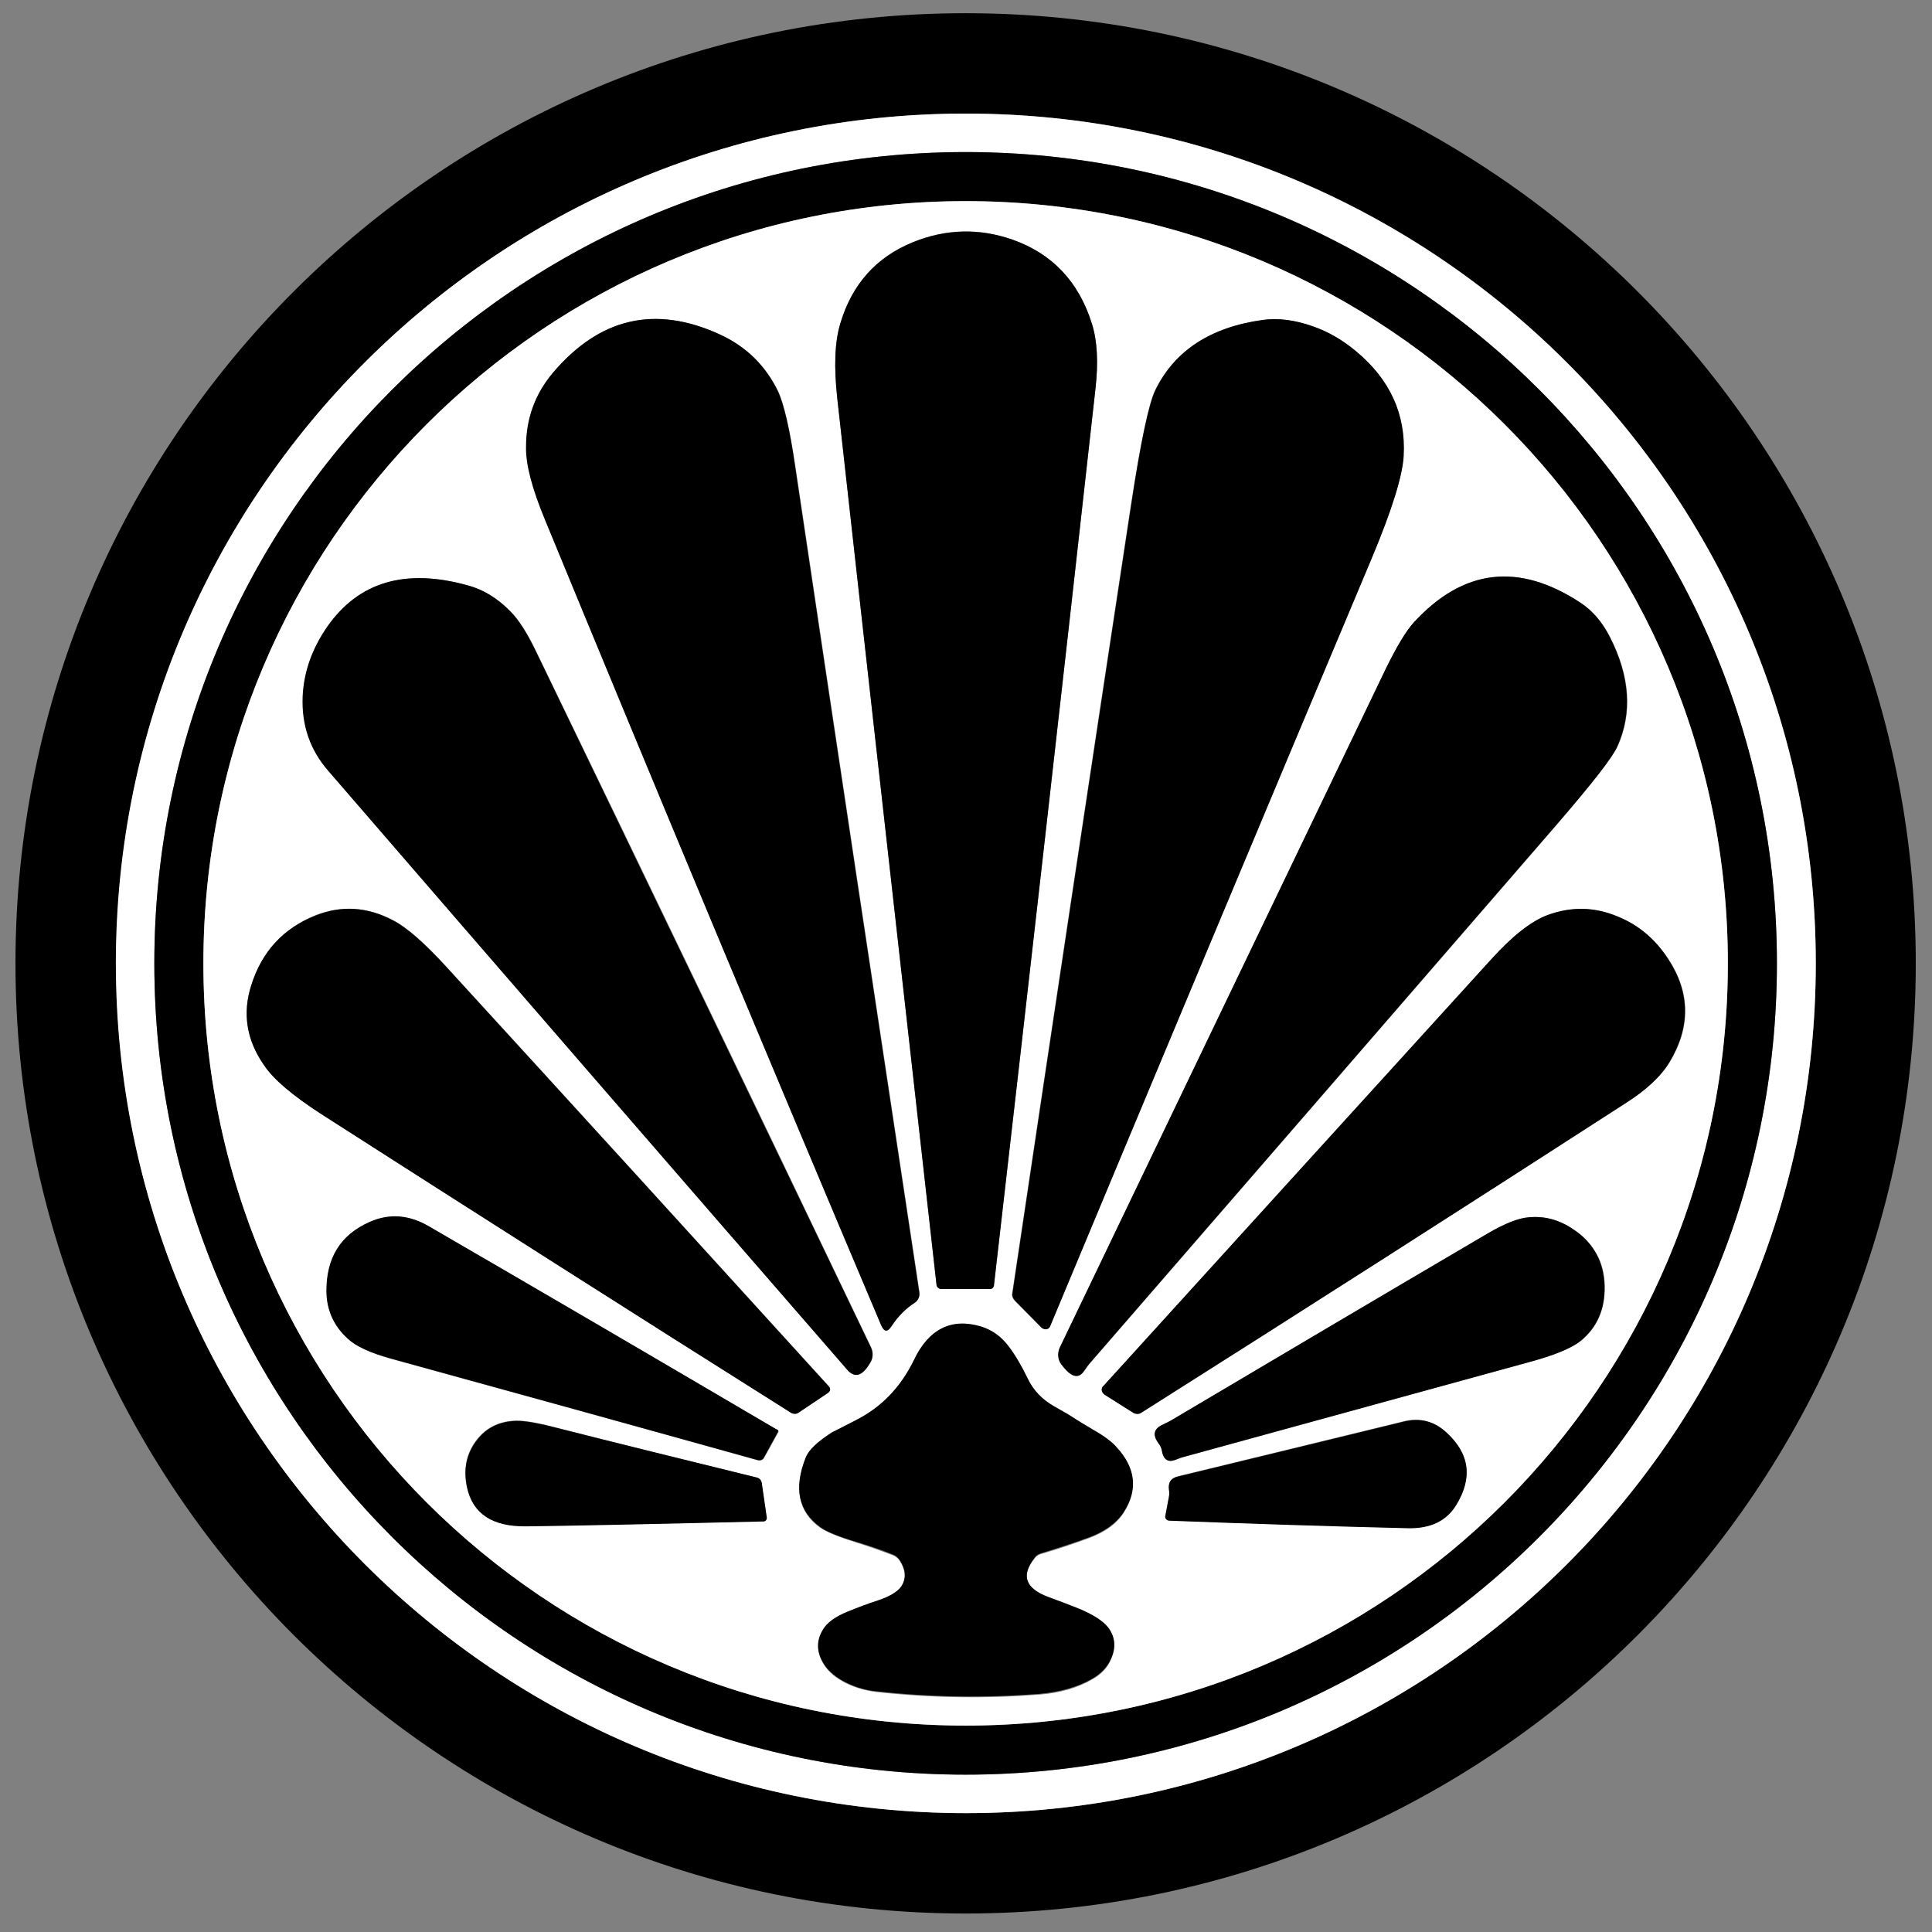 <svg xmlns="http://www.w3.org/2000/svg" x="0px" y="0px"  width="500px" height="500px" viewBox="0 0 512 512"><rect x="0" y="0" width="512" height="512" fill="#808080" stroke="none"/><g id="rw-kurama-dera-o.svg"><g display="inline">
		<path vector-effect="non-scaling-stroke" fill="none" d="M507.7,255.3C507.7,116.2,395,3.5,255.9,3.5
			C116.8,3.5,4.1,116.2,4.1,255.3c0,139.1,112.7,251.8,251.8,251.8S507.7,394.3,507.7,255.3"/>
		<path vector-effect="non-scaling-stroke" fill="none" d="M481.2,255.3c0-124.4-100.8-225.2-225.2-225.2
			c-124.4,0-225.2,100.8-225.2,225.2s100.8,225.2,225.2,225.2S481.2,379.7,481.2,255.3"/>
		<path vector-effect="non-scaling-stroke" fill="none" d="M470.9,255.3c0-118.7-96.3-215-215-215v0c-118.7,0-215,96.3-215,215
			c0,118.7,96.3,215,215,215S470.9,374,470.9,255.3"/>
		<path vector-effect="non-scaling-stroke" fill="none" d="M457.9,255.3c0-111.6-90.4-202-202-202h0c-111.6,0-202,90.4-202,202l0,0
			c0,111.6,90.4,202,202,202S457.9,366.9,457.9,255.3L457.9,255.3"/>
		<path vector-effect="non-scaling-stroke" fill="none" d="M262.4,341.6c0.5,0,1-0.4,1-0.9c9.1-79.2,18.1-158.4,26.9-237.6
			c0.8-7,0.5-12.7-0.9-17.2c-3.5-11.3-10.6-18.7-21.1-22.4c-8.9-3.1-17.7-2.9-26.4,0.7c-9.7,3.9-16.1,11.1-19.2,21.5
			c-1.5,4.9-1.8,11.5-0.8,20c8.7,78.3,17.5,156.6,26.3,234.9c0.1,0.6,0.6,1,1.3,1H262.4"/>
		<path vector-effect="non-scaling-stroke" fill="none" d="M190.7,88.6c-17.1-7.8-31.8-4.4-44.1,10.2c-4.7,5.6-7.1,12.2-7.1,19.6
			c0,4.7,1.6,11.1,5,19.3c29.2,70.9,58.9,142.1,89.1,213.5c0.7,1.8,1.6,1.9,2.7,0.3c1.7-2.6,3.7-4.7,6.1-6.2
			c0.9-0.6,1.4-1.7,1.3-2.8c-11.1-73.3-22.1-146.3-32.9-218.9c-1.5-9.9-3-16.6-4.6-20C202.8,96.8,197.7,91.8,190.7,88.6"/>
		<path vector-effect="non-scaling-stroke" fill="none" d="M347.9,86.5c-4.8-1.7-9.3-2.3-13.4-1.7c-13.8,2-23.3,8.2-28.4,18.6
			c-1.7,3.5-3.8,13.6-6.4,30.3c-10.6,69.7-21.1,139.5-31.5,209.2c-0.1,0.6,0.2,1.3,0.7,1.8l7,7.1c0.5,0.6,1.4,0.6,2,0.1
			c0.1-0.1,0.2-0.3,0.3-0.4c28.2-67.8,56.7-135.7,85.3-203.7c5.4-12.7,8.2-21.7,8.4-27c0.6-11-3.6-20.3-12.6-27.7
			C355.8,90.1,352,87.9,347.9,86.5"/>
		<path vector-effect="non-scaling-stroke" fill="none" d="M124.2,155.2c-16.6-4.7-29.1-1-37.4,10.9c-4,5.8-6.2,12-6.5,18.5
			c-0.3,7.5,1.9,14,6.8,19.7c45.8,53,91.7,105.9,137.6,158.8c1.9,2.2,3.9,1.6,6-2c0.7-1.2,0.8-2.7,0.2-4
			c-29.5-61.7-59.1-123.2-88.8-184.5c-2.3-4.8-4.6-8.4-6.8-10.6C131.8,158.5,128.1,156.3,124.2,155.2"/>
		<path vector-effect="non-scaling-stroke" fill="none" d="M418.8,159.7c-16.4-10.7-31-9-44,5.2c-2.2,2.4-4.7,6.5-7.5,12.4
			c-29.1,60.6-58,120.5-86.4,179.9c-0.7,1.4-0.5,3,0.4,4.3c2.5,3.4,4.5,4,6,1.9c0.8-1.1,1.2-1.7,1.3-1.8
			c41.2-47.5,82.4-95,123.6-142.6c9.6-11.2,15.1-18.2,16.5-21.2c4-8.9,3.3-18.6-2-29C424.6,164.8,422,161.8,418.8,159.7"/>
		<path vector-effect="non-scaling-stroke" fill="none" d="M428.8,242.9c-6.2-2.6-12.4-2.7-18.6-0.4c-4.3,1.6-9.2,5.5-14.9,11.7
			c-34,37.4-68.3,75.1-102.8,113.1c-0.6,0.6-0.5,1.6,0.1,2.1c0.1,0.1,0.1,0.1,0.2,0.2l7.6,4.8c0.7,0.4,1.5,0.4,2.1,0
			c43.1-27.3,85.9-54.7,128.3-82c5.5-3.6,9.4-7.2,11.7-10.9c5.6-9.3,5.5-18.4-0.3-27.3C438.7,248.9,434.2,245.1,428.8,242.9"/>
		<path vector-effect="non-scaling-stroke" fill="none" d="M85.2,295.2c41.3,26.6,82.8,52.9,124.4,79.1c0.6,0.4,1.4,0.4,2,0l7.9-5.3
			c0.5-0.3,0.6-1,0.3-1.5c0,0-0.1-0.1-0.1-0.1c-34-37.4-67.7-74.4-101.1-110.9c-6-6.6-10.8-10.8-14.5-12.7
			c-6.8-3.5-13.6-3.9-20.4-1.3c-8.5,3.4-14.2,9.6-17.1,18.5c-2.4,7.4-1.2,14.5,3.3,21.1C72.4,286,77.5,290.3,85.2,295.2"/>
		<path vector-effect="non-scaling-stroke" fill="none" d="M205.6,378.7c-30.6-17.9-61.2-35.8-91.8-53.6c-5.3-3.1-10.6-3.5-15.7-1.2
			c-7.8,3.4-11.6,9.6-11.5,18.6c0.1,4.9,1.9,9,5.6,12.3c2.3,2.1,6.1,3.8,11.4,5.3c32.4,8.9,64.8,17.8,97.2,26.9
			c0.7,0.2,1.4-0.1,1.7-0.6l3.8-6.9c0.1-0.2,0-0.4-0.2-0.6c0,0,0,0,0,0C205.8,378.8,205.7,378.7,205.6,378.7"/>
		<path vector-effect="non-scaling-stroke" fill="none" d="M417.1,325.9c-3.8-2.6-7.7-3.7-11.9-3.3c-2.7,0.2-6.3,1.7-10.9,4.3
			c-28,16.5-56,33-84,49.6c-0.1,0.1-0.8,0.4-2.2,1.1c-2.3,1.1-2.6,2.8-1,4.9c0.5,0.6,0.7,1.3,0.9,2c0.4,2.3,1.6,3.1,3.5,2.4
			c1.2-0.4,1.8-0.7,1.9-0.7c30.6-8.4,61.2-16.8,91.8-25.2c6.8-1.9,11.3-3.7,13.7-5.6c4.4-3.5,6.5-8.4,6.4-14.7
			c-0.1-3.2-0.8-5.9-2.1-8.3C421.7,329.8,419.7,327.6,417.1,325.9"/>
		<path vector-effect="non-scaling-stroke" fill="none" d="M286.2,426.6c-2.8-1.1-5.6-2.2-8.4-3.2c-6.1-2.3-7.3-5.8-3.6-10.4
			c0.4-0.6,1.1-1,1.8-1.2c4.2-1.2,8.3-2.6,12.4-4.1c4.4-1.6,7.6-3.9,9.4-6.8c3.8-5.9,3.2-11.7-1.9-17.2c-1.3-1.4-3.3-2.9-6-4.5
			c-2.2-1.3-4.3-2.6-6.5-4c-0.2-0.1-1.5-0.8-4-2.3c-3.2-1.8-5.6-4.3-7.1-7.5c-1.5-3.1-3.1-5.8-4.9-8.3c-2-2.7-4.5-4.6-7.5-5.4
			c-7.9-2.3-13.8,0.7-17.7,8.9c-3.5,7.3-8.6,12.6-15.3,15.9c-4.2,2.1-6.3,3.1-6.3,3.2c-3.9,2.4-6.3,4.7-7.1,6.8
			c-3.2,8.1-1.9,14.3,3.9,18.4c1.6,1.1,4.8,2.4,9.5,3.9c3.3,1,6.6,2.2,9.8,3.4c0.7,0.3,1.3,0.8,1.7,1.4c1.7,2.7,1.8,5.1,0.3,7.2
			c-1,1.3-3,2.4-6,3.5c-2.7,0.9-5.4,1.9-8.1,3c-3.3,1.3-5.5,3-6.6,4.9c-1.5,2.6-1.6,5.4-0.1,8.2c1.1,2.1,2.9,3.8,5.4,5.2
			c2.7,1.5,5.7,2.4,8.9,2.8c14.4,1.6,28.8,1.8,43.2,0.7c5.5-0.4,10.2-1.8,14-4c2.5-1.4,4.2-3.2,5.1-5.5c1.3-3,1-5.7-0.9-8.2
			C292.3,429.6,289.9,428,286.2,426.6"/>
		<path vector-effect="non-scaling-stroke" fill="none" d="M383.4,379.7c-3.3-3.1-7.2-4.1-11.6-3c-19.2,4.7-39,9.5-59.6,14.5
			c-1.9,0.5-2.7,1.7-2.4,3.6c0.1,0.6,0.1,1.4-0.1,2.2l-0.9,4.8c-0.1,0.5,0.3,1,0.9,1.1c0,0,0.1,0,0.1,0c21.1,0.8,42.2,1.5,63.3,2
			c5.9,0.2,10.1-1.9,12.7-6.1C390.3,391.8,389.5,385.4,383.4,379.7"/>
		<path vector-effect="non-scaling-stroke" fill="none" d="M200.7,391.6c-18.7-4.6-37-9.1-54.9-13.7c-4.4-1.1-7.7-1.6-9.9-1.4
			c-3.9,0.3-7,1.9-9.4,4.8c-2.9,3.6-3.8,7.9-2.8,12.8c1.5,6.9,6.7,10.3,15.6,10.3c9-0.1,30-0.5,63-1.3c0.5,0,0.8-0.5,0.8-1
			c0,0,0-0.1,0-0.1l-1.3-9C201.8,392.4,201.3,391.8,200.7,391.6"/>
	</g>
	<path display="inline" d="M507.7,255.3c0,139.1-112.7,251.8-251.8,251.8S4.1,394.3,4.1,255.3C4.1,116.2,116.8,3.5,255.9,3.5
		C395,3.5,507.7,116.2,507.7,255.3z M481.2,255.3c0-124.4-100.8-225.2-225.2-225.2c-124.4,0-225.2,100.8-225.2,225.2
		s100.8,225.2,225.2,225.2S481.2,379.7,481.2,255.3z"/>
	<path display="inline" fill="#FFFFFF" d="M481.2,255.3c0,124.4-100.8,225.2-225.2,225.2S30.7,379.7,30.7,255.3
		c0-124.4,100.8-225.2,225.2-225.2C380.3,30.1,481.2,130.9,481.2,255.3z M470.9,255.3c0-118.7-96.3-215-215-215v0
		c-118.7,0-215,96.3-215,215c0,118.7,96.3,215,215,215S470.9,374,470.9,255.3z"/>
	<path display="inline" d="M470.9,255.3c0,118.7-96.3,215-215,215s-215-96.3-215-215c0-118.7,96.3-215,215-215
		S470.9,136.6,470.9,255.3L470.9,255.3z M457.9,255.3c0-111.6-90.4-202-202-202h0c-111.6,0-202,90.4-202,202l0,0
		c0,111.6,90.4,202,202,202S457.9,366.9,457.9,255.3L457.9,255.3z"/>
	<path display="inline" fill="#FFFFFF" d="M457.9,255.3c0,111.6-90.4,202-202,202h0c-111.6,0-202-90.4-202-202s90.4-202,202-202l0,0
		C367.5,53.3,457.9,143.7,457.9,255.3L457.9,255.3z M262.4,341.6c0.5,0,1-0.4,1-0.9c9.1-79.2,18.1-158.4,26.9-237.6
		c0.8-7,0.5-12.7-0.9-17.2c-3.5-11.3-10.6-18.7-21.1-22.4c-8.9-3.1-17.7-2.9-26.4,0.7c-9.7,3.9-16.1,11.1-19.2,21.5
		c-1.5,4.9-1.8,11.5-0.8,20c8.7,78.3,17.5,156.6,26.3,234.9c0.1,0.6,0.6,1,1.3,1H262.4z M190.7,88.6c-17.1-7.8-31.8-4.4-44.1,10.2
		c-4.7,5.6-7.1,12.2-7.1,19.6c0,4.7,1.6,11.1,5,19.3c29.2,70.9,58.9,142.1,89.1,213.5c0.7,1.8,1.6,1.9,2.7,0.3
		c1.7-2.6,3.7-4.7,6.1-6.2c0.9-0.6,1.4-1.7,1.3-2.8c-11.1-73.3-22.1-146.3-32.9-218.9c-1.5-9.9-3-16.6-4.6-20
		C202.8,96.8,197.7,91.8,190.7,88.6z M347.9,86.5c-4.8-1.7-9.3-2.3-13.4-1.7c-13.8,2-23.3,8.2-28.4,18.6c-1.7,3.5-3.8,13.6-6.4,30.3
		c-10.6,69.7-21.1,139.5-31.5,209.2c-0.1,0.6,0.2,1.3,0.7,1.8l7,7.1c0.5,0.6,1.4,0.6,2,0.1c0.1-0.1,0.2-0.3,0.3-0.4
		c28.2-67.8,56.7-135.7,85.3-203.7c5.4-12.7,8.2-21.7,8.4-27c0.6-11-3.6-20.3-12.6-27.7C355.8,90.1,352,87.9,347.9,86.5z
		 M124.2,155.2c-16.6-4.7-29.1-1-37.4,10.9c-4,5.8-6.2,12-6.5,18.5c-0.3,7.5,1.9,14,6.8,19.7c45.8,53,91.7,105.9,137.6,158.8
		c1.9,2.2,3.9,1.6,6-2c0.7-1.2,0.8-2.7,0.2-4c-29.5-61.7-59.1-123.2-88.8-184.5c-2.3-4.8-4.6-8.4-6.8-10.6
		C131.8,158.5,128.1,156.3,124.2,155.2z M418.8,159.7c-16.4-10.7-31-9-44,5.2c-2.2,2.4-4.7,6.5-7.5,12.4
		c-29.1,60.6-58,120.5-86.4,179.9c-0.7,1.4-0.5,3,0.4,4.3c2.5,3.4,4.5,4,6,1.9c0.8-1.1,1.2-1.7,1.3-1.8
		c41.2-47.5,82.4-95,123.6-142.6c9.6-11.2,15.1-18.2,16.5-21.2c4-8.9,3.3-18.6-2-29C424.6,164.8,422,161.8,418.8,159.7z
		 M428.8,242.9c-6.2-2.6-12.4-2.7-18.6-0.4c-4.3,1.6-9.2,5.5-14.9,11.7c-34,37.4-68.3,75.1-102.8,113.1c-0.6,0.6-0.5,1.6,0.1,2.1
		c0.1,0.1,0.1,0.1,0.2,0.2l7.6,4.8c0.7,0.4,1.5,0.4,2.1,0c43.1-27.3,85.9-54.7,128.3-82c5.5-3.6,9.4-7.2,11.7-10.9
		c5.6-9.3,5.5-18.4-0.3-27.3C438.7,248.9,434.2,245.1,428.8,242.9z M85.2,295.2c41.3,26.6,82.8,52.9,124.4,79.1c0.6,0.4,1.4,0.4,2,0
		l7.9-5.3c0.5-0.3,0.6-1,0.3-1.5c0,0-0.1-0.1-0.1-0.1c-34-37.4-67.7-74.4-101.1-110.9c-6-6.6-10.8-10.8-14.5-12.7
		c-6.8-3.5-13.6-3.9-20.4-1.3c-8.5,3.4-14.2,9.6-17.1,18.5c-2.4,7.4-1.2,14.5,3.3,21.1C72.4,286,77.5,290.3,85.2,295.2z
		 M205.6,378.7c-30.6-17.9-61.2-35.8-91.8-53.6c-5.3-3.1-10.6-3.5-15.7-1.2c-7.8,3.4-11.6,9.6-11.5,18.6c0.1,4.9,1.9,9,5.6,12.3
		c2.3,2.1,6.1,3.8,11.4,5.3c32.4,8.9,64.8,17.8,97.2,26.9c0.7,0.2,1.4-0.1,1.7-0.6l3.8-6.9c0.1-0.2,0-0.4-0.2-0.6c0,0,0,0,0,0
		C205.8,378.8,205.7,378.7,205.6,378.7z M417.1,325.9c-3.8-2.6-7.7-3.7-11.9-3.3c-2.7,0.2-6.3,1.7-10.9,4.3c-28,16.5-56,33-84,49.6
		c-0.1,0.1-0.8,0.4-2.2,1.1c-2.3,1.1-2.6,2.8-1,4.9c0.5,0.6,0.7,1.3,0.9,2c0.4,2.3,1.6,3.1,3.5,2.4c1.2-0.4,1.8-0.7,1.9-0.7
		c30.6-8.4,61.2-16.8,91.8-25.2c6.8-1.9,11.3-3.7,13.7-5.6c4.4-3.5,6.5-8.4,6.4-14.7c-0.1-3.2-0.8-5.9-2.1-8.3
		C421.7,329.8,419.7,327.6,417.1,325.9z M286.2,426.6c-2.8-1.1-5.6-2.2-8.4-3.2c-6.1-2.3-7.3-5.8-3.6-10.4c0.4-0.6,1.1-1,1.8-1.2
		c4.2-1.2,8.3-2.6,12.4-4.1c4.4-1.6,7.6-3.9,9.4-6.8c3.8-5.9,3.2-11.7-1.9-17.2c-1.3-1.4-3.3-2.9-6-4.5c-2.2-1.3-4.3-2.6-6.5-4
		c-0.2-0.1-1.5-0.8-4-2.3c-3.2-1.8-5.6-4.3-7.1-7.5c-1.5-3.1-3.1-5.8-4.9-8.3c-2-2.7-4.5-4.6-7.5-5.4c-7.9-2.3-13.8,0.7-17.7,8.9
		c-3.5,7.3-8.6,12.6-15.3,15.9c-4.2,2.1-6.3,3.1-6.3,3.2c-3.9,2.4-6.3,4.7-7.1,6.8c-3.2,8.1-1.9,14.3,3.9,18.4
		c1.6,1.1,4.8,2.4,9.5,3.9c3.3,1,6.6,2.2,9.8,3.4c0.7,0.3,1.3,0.8,1.7,1.4c1.7,2.7,1.8,5.1,0.3,7.2c-1,1.3-3,2.4-6,3.5
		c-2.7,0.9-5.4,1.9-8.1,3c-3.3,1.3-5.5,3-6.6,4.9c-1.5,2.6-1.6,5.4-0.1,8.2c1.1,2.1,2.9,3.8,5.4,5.2c2.7,1.5,5.7,2.4,8.9,2.8
		c14.4,1.6,28.8,1.8,43.2,0.7c5.5-0.4,10.2-1.8,14-4c2.5-1.4,4.2-3.2,5.1-5.5c1.3-3,1-5.7-0.9-8.2
		C292.3,429.6,289.9,428,286.2,426.6z M383.4,379.7c-3.3-3.1-7.2-4.1-11.6-3c-19.2,4.7-39,9.5-59.6,14.5c-1.9,0.5-2.7,1.7-2.4,3.6
		c0.1,0.6,0.1,1.4-0.1,2.2l-0.9,4.8c-0.1,0.5,0.3,1,0.9,1.1c0,0,0.1,0,0.1,0c21.1,0.8,42.2,1.5,63.3,2c5.9,0.2,10.1-1.9,12.7-6.1
		C390.3,391.8,389.5,385.4,383.4,379.7z M200.7,391.6c-18.7-4.6-37-9.1-54.9-13.7c-4.4-1.1-7.7-1.6-9.9-1.4c-3.9,0.3-7,1.9-9.4,4.8
		c-2.9,3.6-3.8,7.9-2.8,12.8c1.5,6.9,6.7,10.3,15.6,10.3c9-0.1,30-0.5,63-1.3c0.5,0,0.8-0.5,0.8-1c0,0,0-0.1,0-0.1l-1.3-9
		C201.8,392.4,201.3,391.8,200.7,391.6z"/>
	<path display="inline" d="M262.4,341.6h-12.9c-0.7,0-1.2-0.5-1.3-1c-8.8-78.3-17.6-156.6-26.3-234.9c-0.9-8.4-0.7-15.1,0.8-20
		c3.1-10.4,9.5-17.5,19.2-21.5c8.7-3.5,17.5-3.8,26.4-0.7c10.5,3.7,17.6,11.1,21.1,22.4c1.4,4.5,1.7,10.2,0.9,17.2
		c-8.8,79.2-17.8,158.4-26.9,237.6C263.3,341.2,262.9,341.6,262.4,341.6z"/>
	<path display="inline" d="M190.7,88.6c7,3.2,12.1,8.2,15.4,15c1.6,3.4,3.2,10.1,4.6,20c10.8,72.7,21.8,145.6,32.9,218.9
		c0.2,1.1-0.3,2.2-1.3,2.8c-2.3,1.5-4.4,3.6-6.1,6.2c-1,1.6-1.9,1.5-2.7-0.3c-30.2-71.4-59.9-142.6-89.1-213.5
		c-3.4-8.2-5.1-14.6-5-19.3c0-7.5,2.4-14,7.1-19.6C158.9,84.2,173.6,80.8,190.7,88.6z"/>
	<path display="inline" d="M359.4,93.1c9,7.5,13.2,16.7,12.6,27.7c-0.3,5.3-3.1,14.3-8.4,27c-28.6,68-57,135.9-85.3,203.7
		c-0.3,0.7-1.1,1-1.8,0.6c-0.2-0.1-0.3-0.2-0.5-0.3l-7-7.1c-0.5-0.6-0.8-1.2-0.7-1.8c10.4-69.8,20.9-139.5,31.5-209.2
		c2.5-16.7,4.7-26.8,6.4-30.3c5.1-10.5,14.6-16.7,28.4-18.6c4.1-0.6,8.6,0,13.4,1.7C352,87.9,355.8,90.1,359.4,93.1z"/>
	<path display="inline" d="M124.2,155.2c4,1.1,7.7,3.4,11,6.8c2.2,2.2,4.5,5.8,6.8,10.6c29.6,61.3,59.2,122.8,88.8,184.5
		c0.6,1.3,0.6,2.8-0.2,4c-2,3.5-4,4.2-6,2c-46-52.9-91.8-105.8-137.6-158.8c-4.9-5.6-7.1-12.2-6.8-19.7c0.3-6.6,2.5-12.7,6.5-18.5
		C95.1,154.1,107.5,150.5,124.2,155.2z"/>
	<path display="inline" d="M418.8,159.7c3.2,2.1,5.8,5.1,7.8,9.1c5.3,10.4,6,20.1,2,29c-1.3,3-6.8,10-16.5,21.2
		c-41.2,47.6-82.4,95.1-123.6,142.6c-0.1,0.1-0.5,0.7-1.3,1.8c-1.5,2.2-3.5,1.5-6-1.9c-0.9-1.2-1-2.9-0.4-4.3
		c28.5-59.3,57.3-119.3,86.4-179.9c2.9-5.9,5.4-10.1,7.5-12.4C387.8,150.7,402.5,149,418.8,159.7z"/>
	<path display="inline" d="M442.1,254.2c5.8,8.9,5.9,18,0.3,27.3c-2.2,3.7-6.1,7.4-11.7,10.9c-42.4,27.4-85.1,54.7-128.3,82
		c-0.6,0.4-1.4,0.4-2.1,0l-7.6-4.8c-0.7-0.5-1-1.4-0.5-2.1c0-0.1,0.1-0.1,0.2-0.2c34.5-38,68.8-75.7,102.8-113.1
		c5.6-6.2,10.6-10.1,14.9-11.7c6.3-2.3,12.5-2.2,18.6,0.4C434.2,245.1,438.7,248.9,442.1,254.2z"/>
	<path display="inline" d="M69.9,282.2c-4.6-6.6-5.7-13.7-3.3-21.1c2.8-9,8.5-15.1,17.1-18.5c6.8-2.7,13.6-2.3,20.4,1.3
		c3.7,1.9,8.5,6.1,14.5,12.7c33.4,36.5,67.1,73.5,101.1,110.9c0.4,0.4,0.4,1.1-0.1,1.5c0,0-0.1,0.1-0.1,0.1l-7.9,5.3
		c-0.6,0.4-1.3,0.4-2,0c-41.6-26.2-83-52.6-124.4-79.1C77.5,290.3,72.4,286,69.9,282.2z"/>
	<path display="inline" d="M205.6,378.7c0.1,0.1,0.3,0.1,0.4,0.2c0.2,0.1,0.3,0.3,0.2,0.5c0,0,0,0,0,0l-3.8,6.9
		c-0.3,0.6-1,0.8-1.7,0.6c-32.4-9-64.8-18-97.2-26.9c-5.4-1.5-9.2-3.2-11.4-5.3c-3.6-3.3-5.5-7.4-5.6-12.3
		c-0.1-9,3.7-15.2,11.5-18.6c5.2-2.3,10.4-1.9,15.7,1.2C144.4,342.8,175,360.7,205.6,378.7z"/>
	<path display="inline" d="M417.1,325.9c2.6,1.7,4.6,3.9,6,6.5c1.3,2.4,2,5.2,2.1,8.3c0.2,6.2-2,11.1-6.4,14.7
		c-2.4,1.9-6.9,3.8-13.7,5.6c-30.6,8.4-61.2,16.8-91.8,25.2c-0.1,0-0.7,0.2-1.9,0.7c-1.9,0.7-3.1-0.1-3.5-2.4
		c-0.1-0.7-0.4-1.4-0.9-2c-1.6-2.2-1.3-3.8,1-4.9c1.4-0.7,2.1-1,2.2-1.1c28-16.6,55.9-33.1,84-49.6c4.6-2.7,8.2-4.1,10.9-4.3
		C409.4,322.2,413.4,323.3,417.1,325.9z"/>
	<path display="inline" d="M293.6,431.2c1.9,2.4,2.2,5.2,0.9,8.2c-0.9,2.2-2.6,4.1-5.1,5.5c-3.8,2.2-8.5,3.5-14,4
		c-14.4,1.1-28.8,0.9-43.2-0.7c-3.2-0.3-6.2-1.3-8.9-2.8c-2.5-1.4-4.3-3.1-5.4-5.2c-1.5-2.8-1.5-5.5,0.1-8.2c1.1-2,3.4-3.6,6.6-4.9
		c2.7-1.1,5.3-2.1,8.1-3c3-1,5-2.2,6-3.5c1.5-2.1,1.5-4.5-0.3-7.2c-0.4-0.6-1-1.1-1.7-1.4c-3.2-1.3-6.5-2.4-9.8-3.4
		c-4.7-1.4-7.9-2.7-9.5-3.9c-5.8-4.2-7.1-10.3-3.9-18.4c0.8-2.1,3.2-4.3,7.1-6.8c0.1,0,2.2-1.1,6.3-3.2c6.7-3.4,11.8-8.7,15.3-15.9
		c3.9-8.2,9.9-11.2,17.7-8.9c3,0.9,5.5,2.7,7.5,5.4c1.8,2.4,3.4,5.2,4.9,8.3c1.5,3.2,3.9,5.7,7.1,7.5c2.5,1.4,3.8,2.2,4,2.3
		c2.1,1.4,4.3,2.7,6.5,4c2.8,1.6,4.8,3.1,6,4.5c5.1,5.5,5.7,11.3,1.9,17.2c-1.9,2.9-5,5.2-9.4,6.8c-4.1,1.5-8.2,2.8-12.4,4.1
		c-0.8,0.2-1.4,0.6-1.8,1.2c-3.7,4.7-2.5,8.1,3.6,10.4c2.8,1,5.6,2.1,8.4,3.2C289.9,428,292.3,429.6,293.6,431.2z"/>
	<path display="inline" d="M383.4,379.7c6.1,5.6,6.9,12,2.5,19.2c-2.6,4.2-6.8,6.2-12.7,6.1c-21.1-0.5-42.2-1.2-63.3-2
		c-0.6,0-1.1-0.5-1.1-1c0,0,0-0.1,0-0.1l0.9-4.8c0.2-0.8,0.2-1.5,0.1-2.2c-0.3-2,0.5-3.2,2.4-3.6c20.6-5,40.4-9.8,59.6-14.5
		C376.2,375.6,380.1,376.6,383.4,379.7z"/>
	<path display="inline" d="M200.7,391.6c0.6,0.2,1.1,0.7,1.2,1.5l1.3,9c0.1,0.5-0.2,1-0.7,1.1c0,0-0.1,0-0.1,0
		c-33,0.8-54,1.2-63,1.3c-8.9,0.1-14.1-3.3-15.6-10.3c-1.1-5-0.1-9.2,2.8-12.8c2.3-2.9,5.4-4.5,9.4-4.8c2.1-0.2,5.4,0.3,9.9,1.4
		C163.7,382.5,182,387,200.7,391.6z"/></g></svg> 
